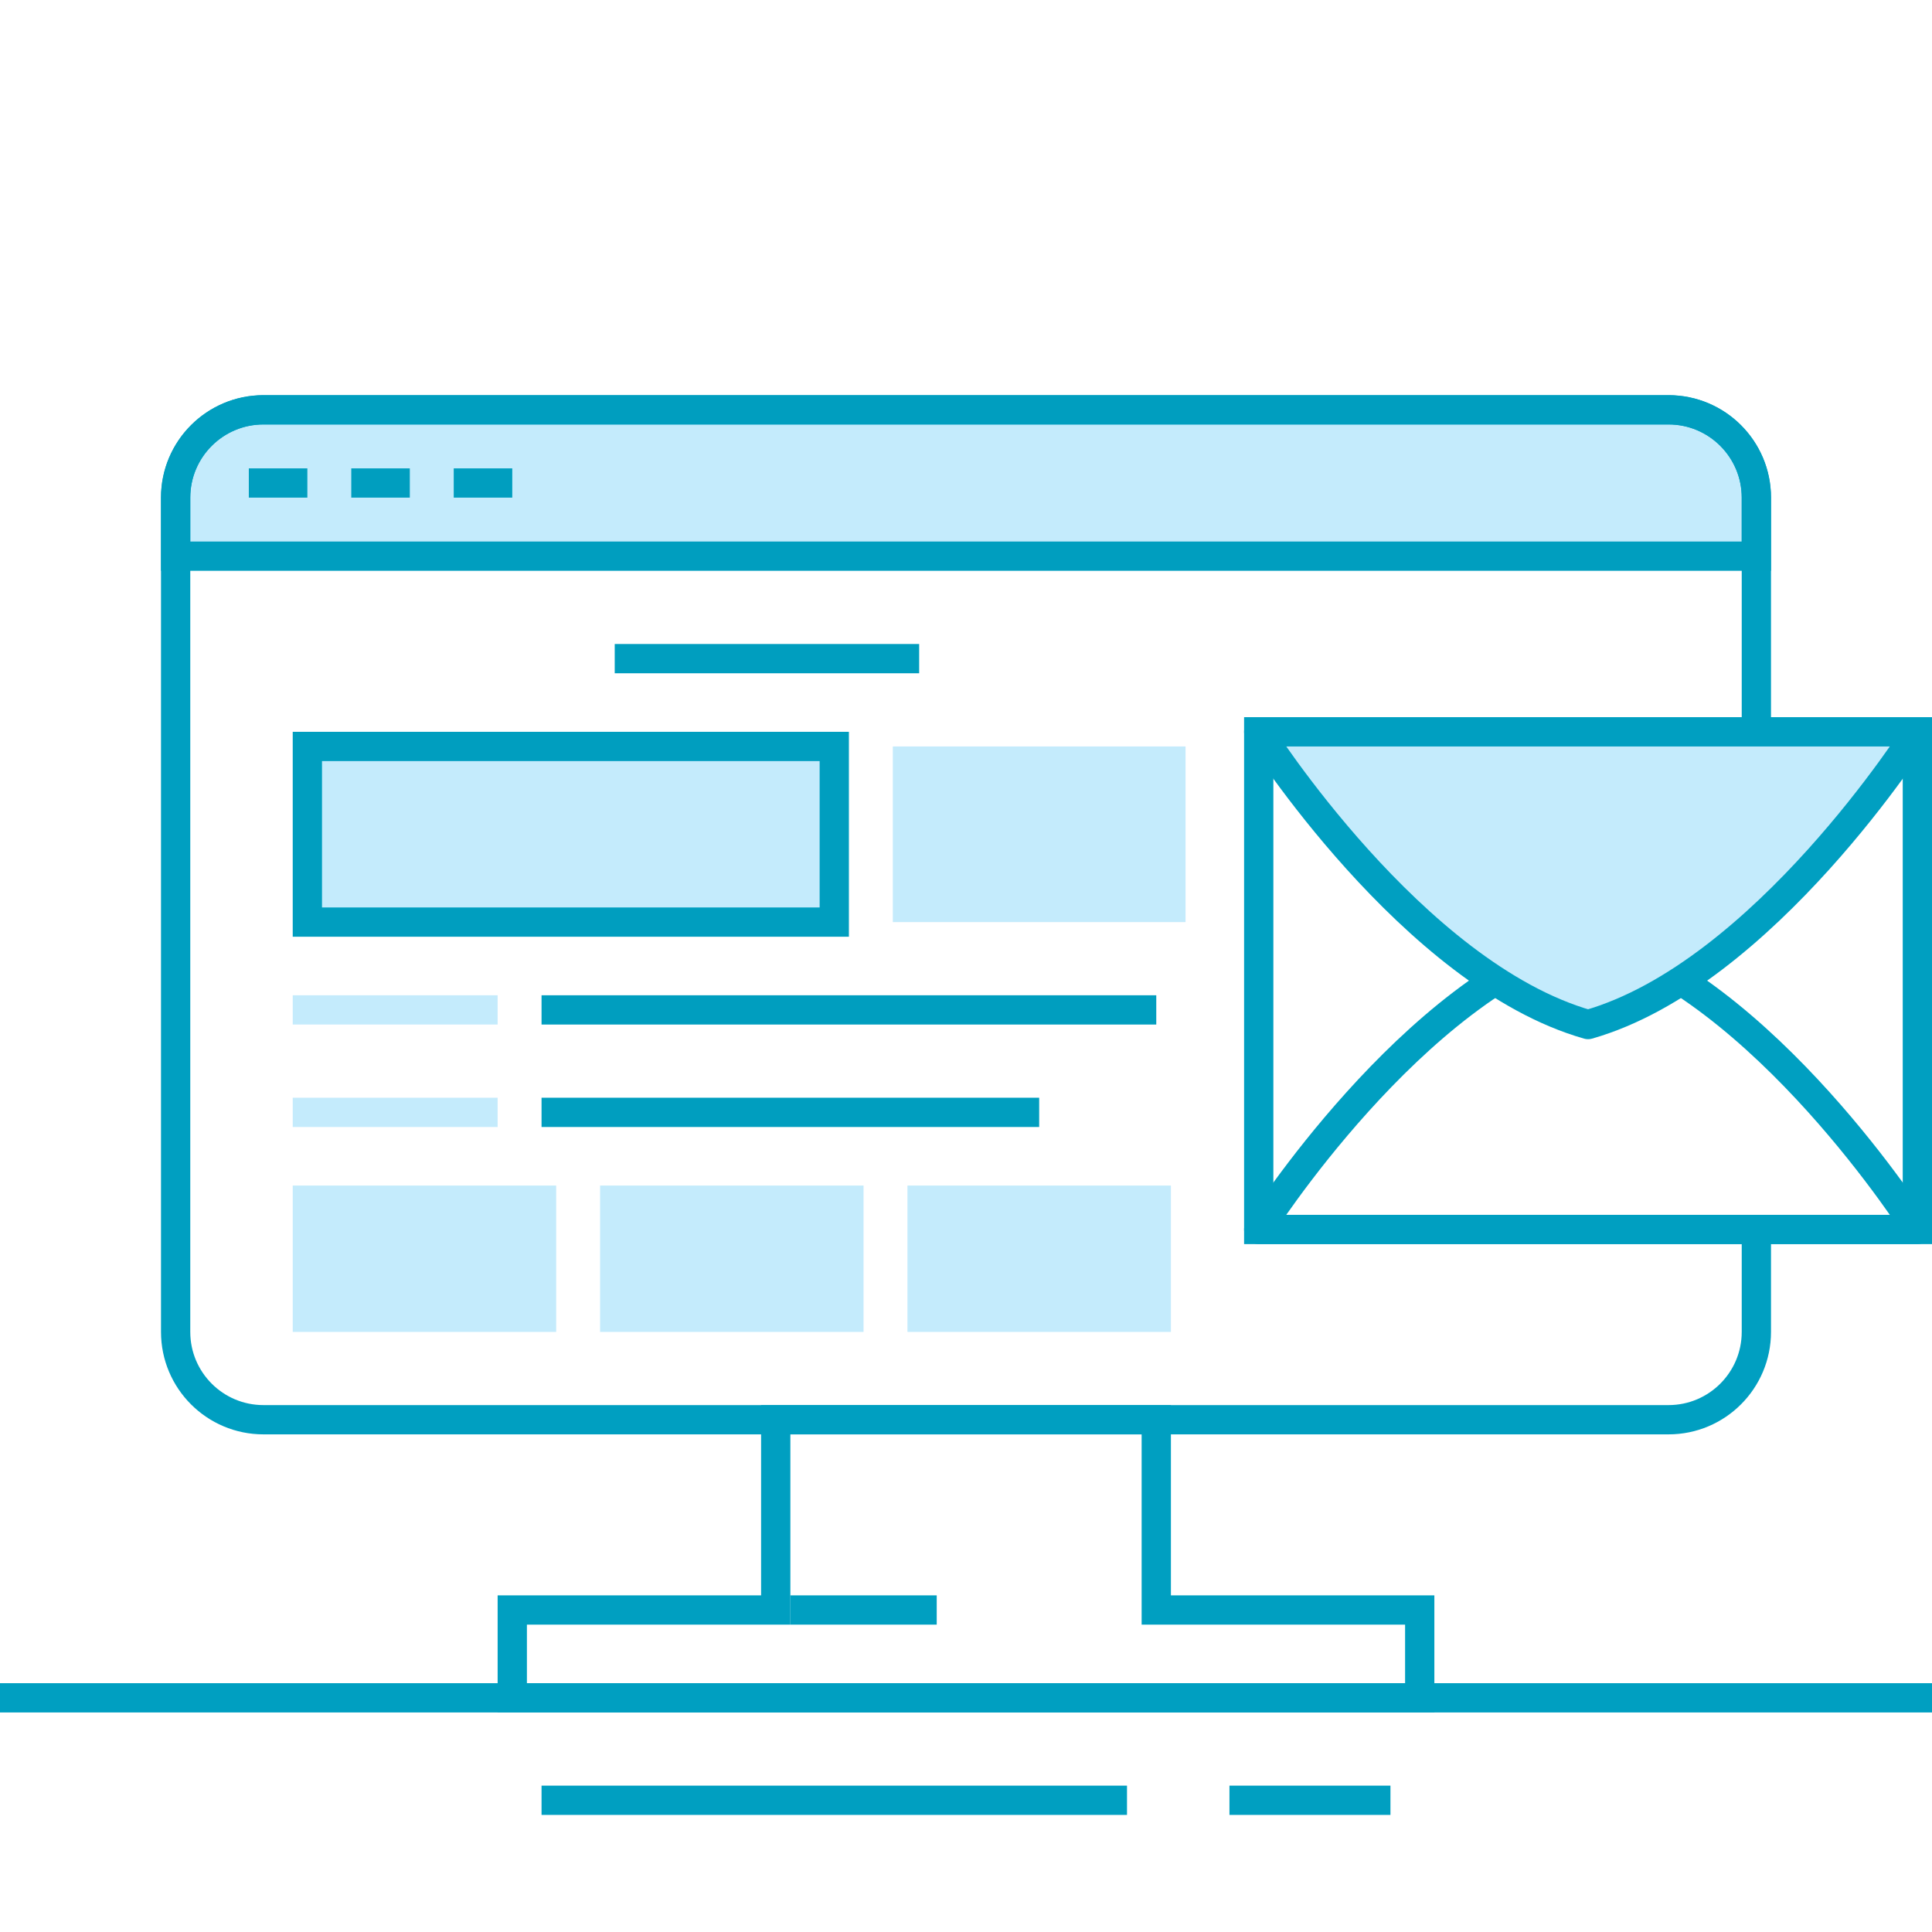 <svg width="132" height="132" viewBox="0 0 132 132" fill="none" xmlns="http://www.w3.org/2000/svg">
<path d="M12 34V38H87.5H92H96.5H120V34C120 30.686 117.314 28 114 28H18C14.686 28 12 30.686 12 34Z" fill="#C4EBFC"/>
<path d="M0 116H132" stroke="#009FC1" stroke-width="2" stroke-miterlimit="10"/>
<path d="M37 123H77" stroke="#009FC1" stroke-width="2" stroke-miterlimit="10"/>
<path d="M54 110H64" stroke="#009FC1" stroke-width="2" stroke-miterlimit="10"/>
<path d="M84 123H95" stroke="#009FC1" stroke-width="2" stroke-miterlimit="10"/>
<path d="M120 84V91C120 94.314 117.314 97 114 97H18C14.686 97 12 94.314 12 91V34C12 30.686 14.686 28 18 28H114C117.314 28 120 30.686 120 34V50" stroke="#009FC1" stroke-width="2"/>
<path d="M52 110H53V109V97H79V109V110H80H97V116H35V110H52Z" stroke="#009FC1" stroke-width="2"/>
<path d="M12 38H77.176H107H120V34C120 30.686 117.314 28 114 28H18C14.686 28 12 30.686 12 34V38Z" stroke="#009EBF" stroke-width="2" stroke-miterlimit="10" stroke-linecap="square"/>
<path d="M18 33H20" stroke="#009EBF" stroke-width="2" stroke-miterlimit="10" stroke-linecap="square"/>
<path d="M25 33H27" stroke="#009EBF" stroke-width="2" stroke-miterlimit="10" stroke-linecap="square"/>
<path d="M32 33H34" stroke="#009EBF" stroke-width="2" stroke-miterlimit="10" stroke-linecap="square"/>
<rect x="86" y="50" width="45" height="34" stroke="#009FC1" stroke-width="2" stroke-linecap="round"/>
<path d="M131 84H86C86 84 96.5 67.415 108.5 64C120.5 67.415 131 84 131 84Z" stroke="#009FC1" stroke-width="2" stroke-linecap="round" stroke-linejoin="round"/>
<path d="M86 50H131C131 50 120.5 66.585 108.5 70C96.5 66.585 86 50 86 50Z" fill="#C4EBFC" stroke="#009FC1" stroke-width="2" stroke-linecap="round" stroke-linejoin="round"/>
<path d="M57 51H21V63H57V51Z" fill="#C4EBFC" stroke="#009EBF" stroke-width="2" stroke-miterlimit="10" stroke-linecap="square"/>
<path d="M38 81H20V91H38V81Z" fill="#C4EBFC"/>
<path d="M59 81H41V91H59V81Z" fill="#C4EBFC"/>
<path d="M80 81H62V91H80V81Z" fill="#C4EBFC"/>
<path d="M61 63H81V51H61V63Z" fill="#C4EBFC"/>
<path d="M38 69H78" stroke="#009EBF" stroke-width="2" stroke-miterlimit="10" stroke-linecap="square"/>
<path d="M21 69H33" stroke="#C4EBFC" stroke-width="2" stroke-miterlimit="10" stroke-linecap="square" stroke-linejoin="round"/>
<path d="M38 76H70" stroke="#009EBF" stroke-width="2" stroke-miterlimit="10" stroke-linecap="square"/>
<path d="M21 76H33" stroke="#C4EBFC" stroke-width="2" stroke-miterlimit="10" stroke-linecap="square" stroke-linejoin="round"/>
<path d="M43 45H61.8" stroke="#009EBF" stroke-width="2" stroke-miterlimit="10" stroke-linecap="square"/>
</svg>

